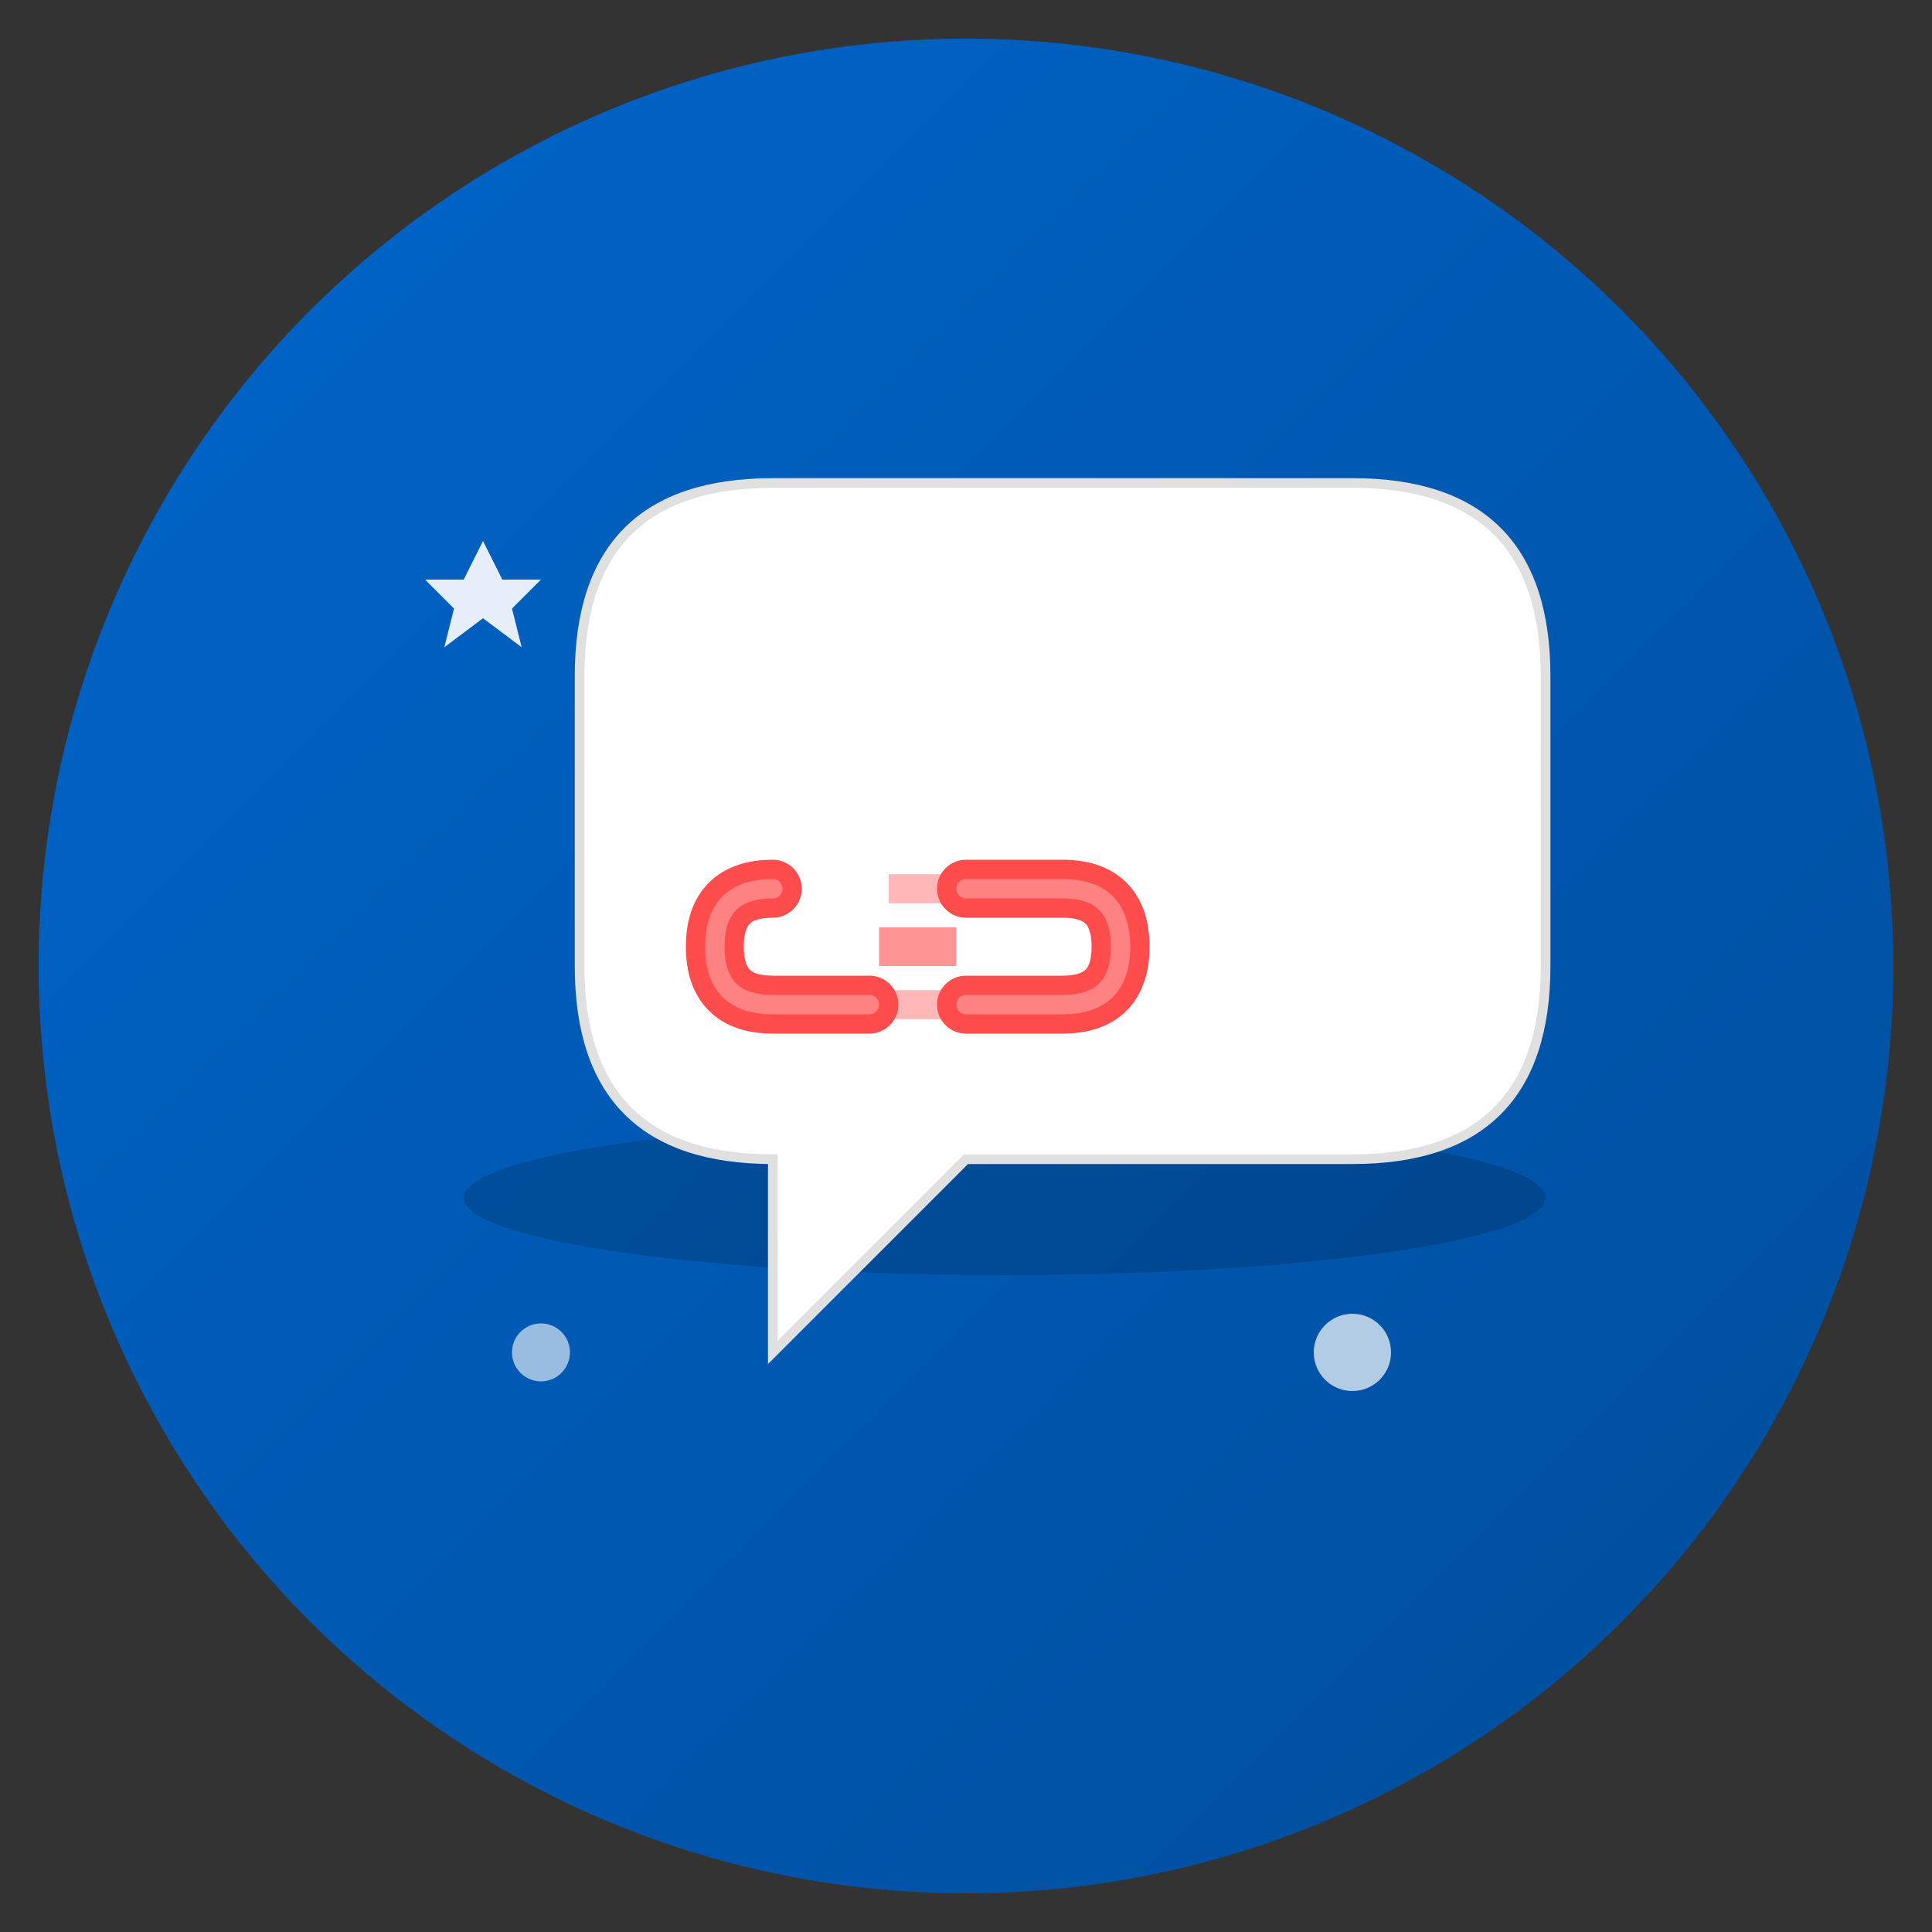 <svg xmlns="http://www.w3.org/2000/svg" viewBox="0 0 100 100">
  <rect x="0" y="0" width="100" height="100" fill="#333333" stroke="none"/>
  <!-- Background circle with gradient -->
  <defs>
    <linearGradient id="bgGradient" x1="0%" y1="0%" x2="100%" y2="100%">
      <stop offset="0%" style="stop-color:#0066cc;stop-opacity:1" />
      <stop offset="100%" style="stop-color:#004c99;stop-opacity:1" />
    </linearGradient>
  </defs>
  
  <circle cx="50" cy="50" r="48" fill="url(#bgGradient)"/>
  
  <!-- Chat bubble with shadow -->
  <ellipse cx="52" cy="62" rx="28" ry="4" fill="#000000" opacity="0.15"/>
  <path d="M 30 35 Q 30 25 40 25 L 70 25 Q 80 25 80 35 L 80 50 Q 80 60 70 60 L 50 60 L 40 70 L 40 60 L 40 60 Q 30 60 30 50 Z" fill="#ffffff" stroke="#e0e0e0" stroke-width="0.5"/>
  
  <!-- Broken chain link (representing freedom from control) -->
  <g transform="translate(35, 38)">
    <!-- Left part of broken chain -->
    <path d="M 5 8 Q 2 8 2 11 Q 2 14 5 14 L 10 14" stroke="#ff4d4d" stroke-width="3" fill="none" stroke-linecap="round"/>
    <path d="M 5 8 Q 2 8 2 11 Q 2 14 5 14 L 10 14" stroke="#ffffff" stroke-width="1" fill="none" stroke-linecap="round" opacity="0.3"/>
    
    <!-- Right part of broken chain -->
    <path d="M 15 8 L 20 8 Q 23 8 23 11 Q 23 14 20 14 L 15 14" stroke="#ff4d4d" stroke-width="3" fill="none" stroke-linecap="round"/>
    <path d="M 15 8 L 20 8 Q 23 8 23 11 Q 23 14 20 14 L 15 14" stroke="#ffffff" stroke-width="1" fill="none" stroke-linecap="round" opacity="0.3"/>
    
    <!-- Break marks with motion effect -->
    <line x1="11" y1="8" x2="14" y2="8" stroke="#ff4d4d" stroke-width="1.5" opacity="0.4"/>
    <line x1="10.5" y1="11" x2="14.5" y2="11" stroke="#ff4d4d" stroke-width="2" opacity="0.6"/>
    <line x1="11" y1="14" x2="14" y2="14" stroke="#ff4d4d" stroke-width="1.5" opacity="0.4"/>
  </g>
  
  <!-- Freedom sparkles with star shapes -->
  <path d="M 25 28 L 26 30 L 28 30 L 26.5 31.5 L 27 33.5 L 25 32 L 23 33.5 L 23.5 31.5 L 22 30 L 24 30 Z" fill="#ffffff" opacity="0.9"/>
  <path d="M 75 33 L 76.5 36 L 79.5 36 L 77 38.5 L 78 41.5 L 75 39.5 L 72 41.5 L 73 38.5 L 70.5 36 L 73.5 36 Z" fill="#ffffff" opacity="0.85"/>
  <circle cx="70" cy="70" r="2" fill="#ffffff" opacity="0.7"/>
  <circle cx="28" cy="70" r="1.5" fill="#ffffff" opacity="0.6"/>
</svg>

